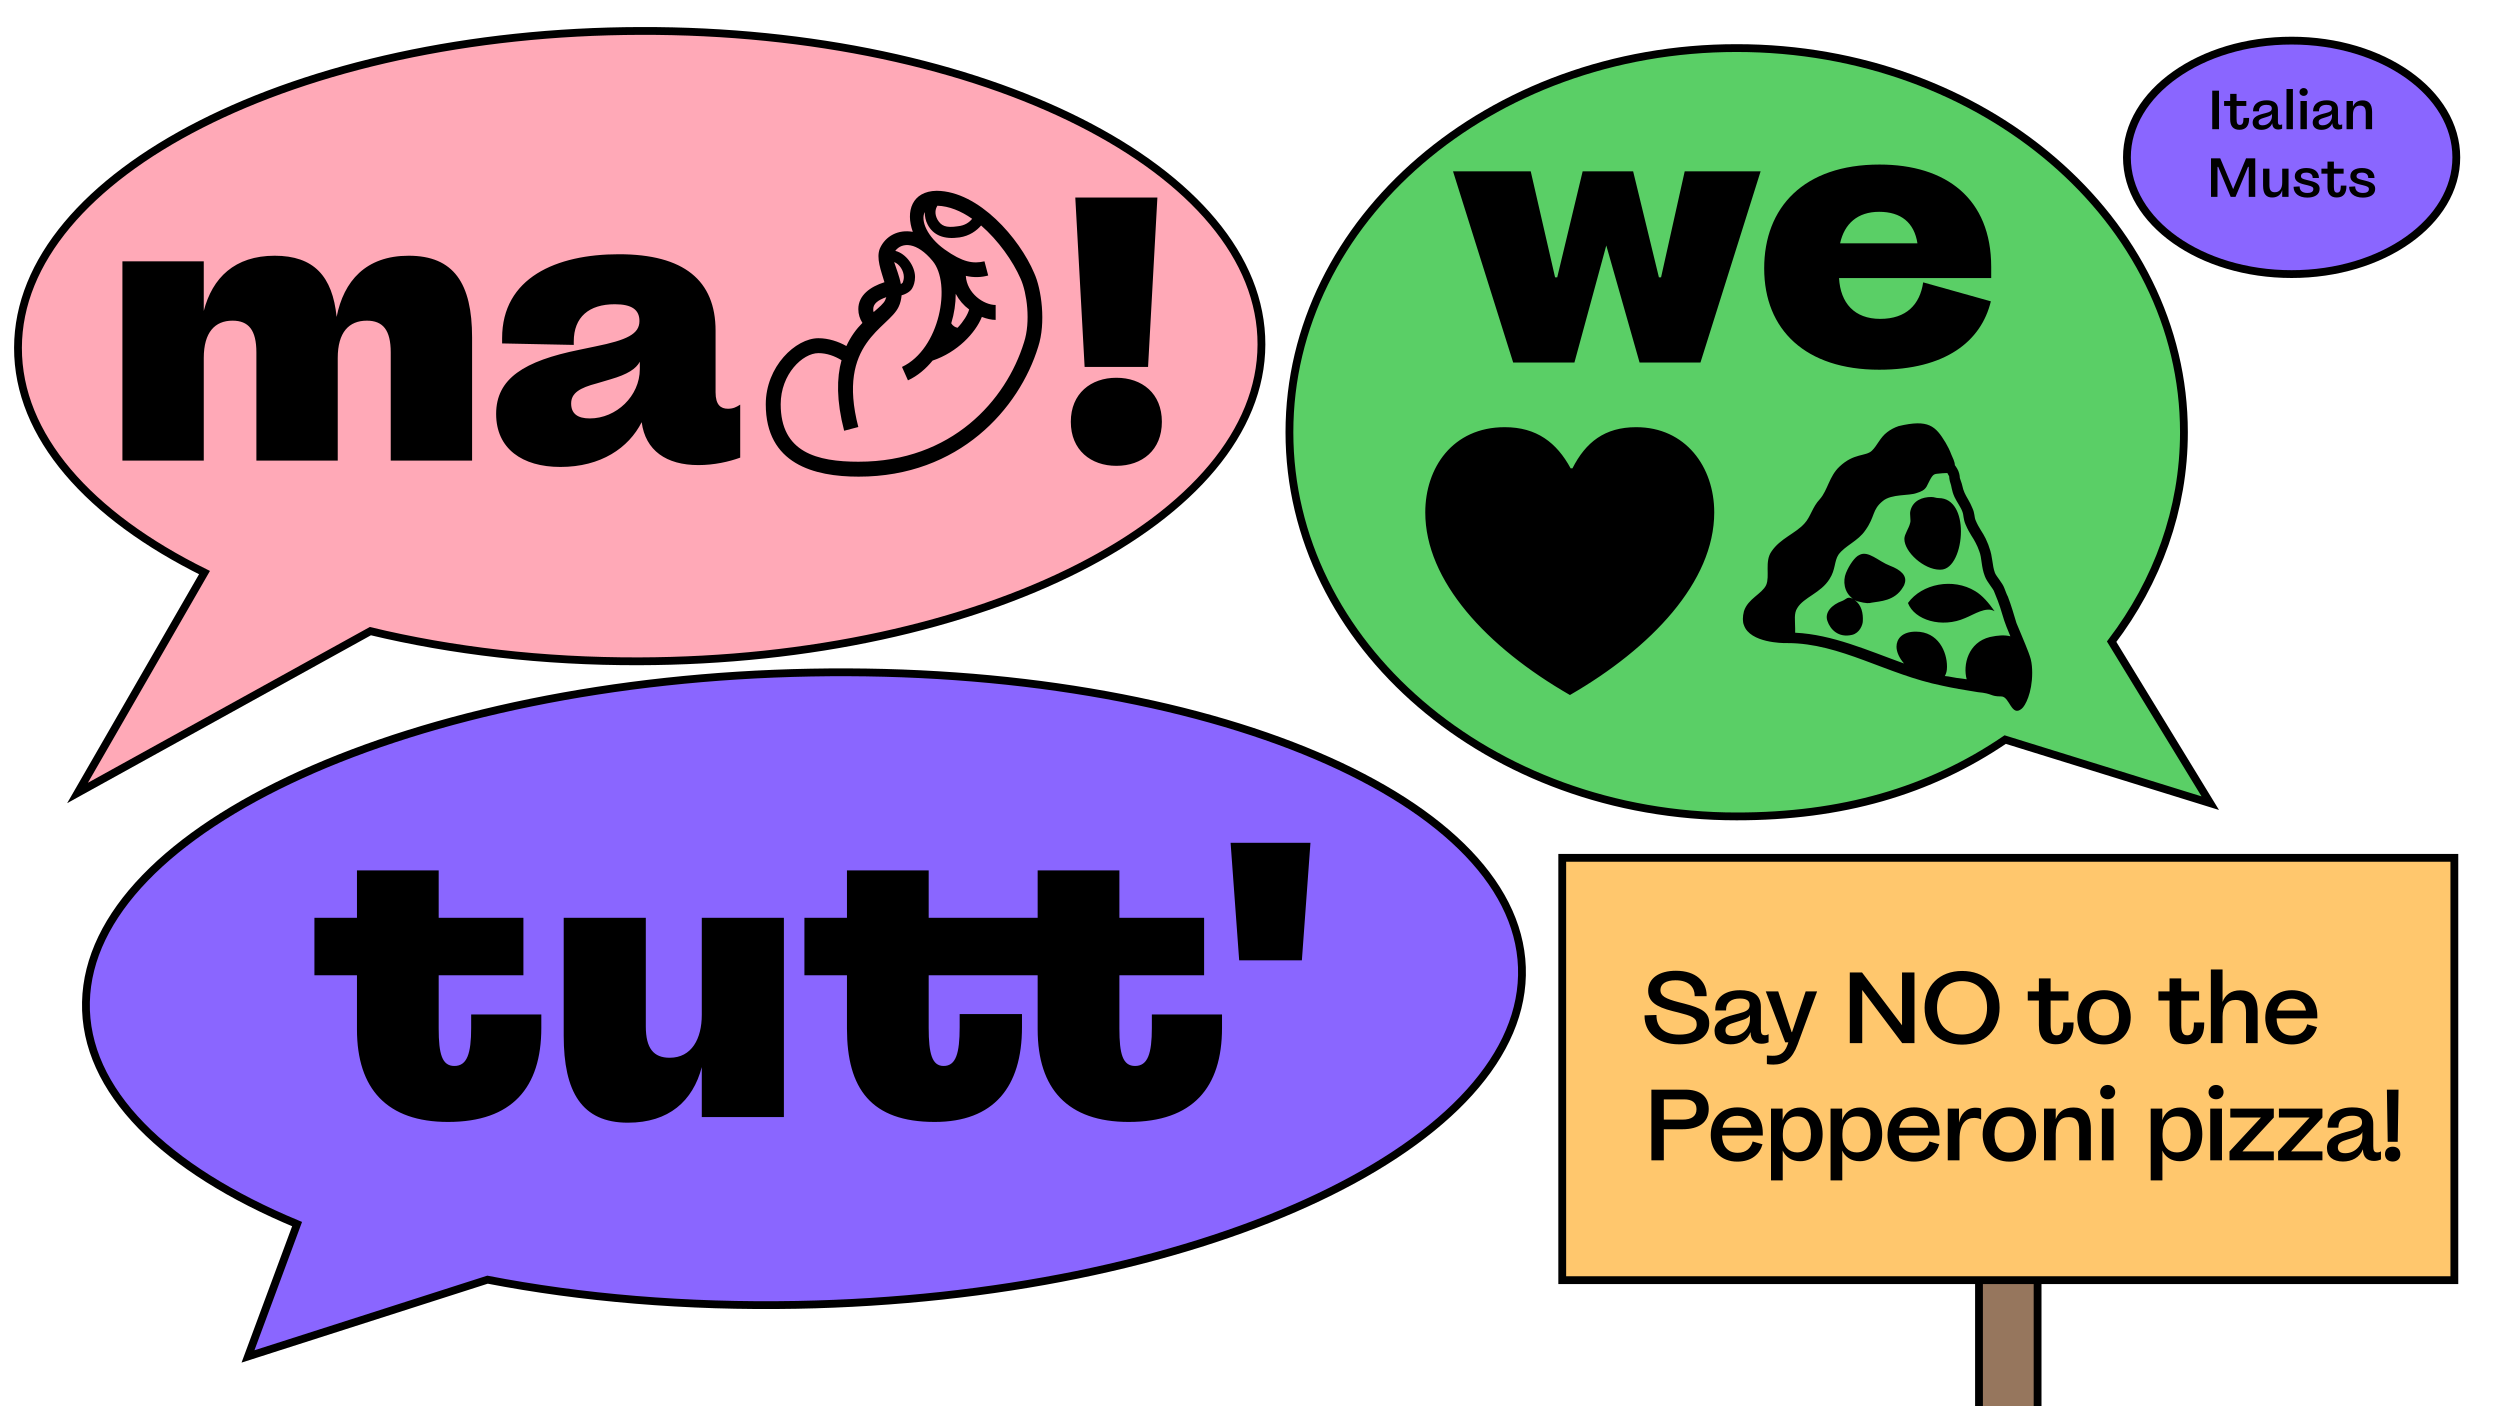 <?xml version="1.0" encoding="UTF-8" standalone="no"?><!DOCTYPE svg PUBLIC "-//W3C//DTD SVG 1.1//EN" "http://www.w3.org/Graphics/SVG/1.1/DTD/svg11.dtd"><svg width="100%" height="100%" viewBox="0 0 8000 4500" version="1.1" xmlns="http://www.w3.org/2000/svg" xmlns:xlink="http://www.w3.org/1999/xlink" xml:space="preserve" xmlns:serif="http://www.serif.com/" style="fill-rule:evenodd;clip-rule:evenodd;"><clipPath id="_clip1"><rect x="0" y="0" width="8000" height="4500"/></clipPath><g clip-path="url(#_clip1)"><clipPath id="_clip2"><rect x="0" y="0" width="8000" height="4500"/></clipPath><g clip-path="url(#_clip2)"><g id="Layer-3" serif:id="Layer 3"></g><g id="Layer-2" serif:id="Layer 2"></g><g id="Layer-1" serif:id="Layer 1"></g></g><g id="Layer-31" serif:id="Layer 3"></g><g id="Layer-21" serif:id="Layer 2"></g><g id="Layer-11" serif:id="Layer 1"></g></g><g id="Layer-32" serif:id="Layer 3"></g><g id="Layer-22" serif:id="Layer 2"></g><g id="Layer-12" serif:id="Layer 1"><path d="M6757.26,2053.4c146.26,-192.789 231.325,-422.961 231.325,-670.229c-0,-678.938 -640.774,-1229.33 -1431.21,-1229.33c-790.434,0 -1431.21,550.389 -1431.21,1229.33c-0,678.939 640.773,1229.33 1431.21,1229.33c335.34,0 615.324,-79.92 859.29,-245.833l656.197,203.483l-315.604,-516.748Z" style="fill:#5acf66;fill-rule:nonzero;stroke:#000;stroke-width:25px;"/><g><path d="M5023.79,2224.06c260.105,-150.104 461.771,-362.083 461.771,-584.375c0,-145.521 -91.667,-272.708 -249.792,-272.708c-100.833,-0 -161.562,48.125 -203.958,131.771l-5.729,-0c-44.688,-82.5 -108.854,-131.771 -210.833,-131.771c-167.292,-0 -254.375,130.625 -254.375,272.708c-0,218.854 195.937,430.833 462.916,584.375Zm1474.68,-114.583c-6.875,-25.209 -28.646,-73.334 -30.937,-80.208l-14.896,-35.521c-8.021,-26.355 -16.042,-55 -27.5,-84.792c-3.438,-5.729 -6.875,-16.042 -11.458,-27.5c-5.73,-16.042 -25.209,-36.667 -29.792,-48.125c-9.167,-24.062 -6.875,-51.563 -18.334,-81.354c-3.437,-12.604 -9.166,-21.771 -11.458,-28.646c-9.166,-19.479 -21.771,-33.229 -32.083,-58.438c-4.583,-10.312 -2.292,-21.77 -10.313,-38.958c-6.875,-18.333 -20.625,-37.812 -25.208,-49.271c-8.021,-18.333 -3.437,-16.041 -14.896,-46.979c0,-3.437 -1.146,-11.458 -2.292,-14.896c-2.291,-10.312 -10.312,-21.771 -13.75,-26.354c0,-10.312 -6.874,-24.062 -11.458,-34.375c-4.583,-12.604 -11.458,-26.354 -18.333,-37.812c-32.084,-52.709 -53.854,-75.625 -150.104,-52.709c-13.75,4.584 -26.355,11.459 -36.667,19.479c-22.917,17.188 -32.083,43.542 -49.271,59.584c-19.479,18.333 -57.291,6.875 -103.125,50.416c-33.229,30.938 -37.812,75.625 -63.021,104.271c-24.062,25.209 -29.791,57.292 -49.271,77.917c-28.645,32.083 -77.916,48.125 -105.416,89.375c-22.917,32.083 -4.583,79.063 -17.188,107.708c-13.75,28.646 -58.437,43.542 -71.041,83.646c-4.584,17.188 -4.584,34.375 -0,44.688c19.479,57.291 127.187,57.291 132.916,57.291l6.875,0c168.438,0 317.396,100.834 495,136.354c29.792,6.875 76.771,14.896 106.563,19.48c2.291,-0 4.583,1.145 6.875,1.145c50.417,4.584 37.812,13.75 75.625,13.75c26.354,0 32.083,67.605 65.312,38.959c10.313,-8.021 33.23,-49.271 33.23,-114.584c-0,-14.895 -1.146,-29.791 -4.584,-43.541Zm-753.958,-84.792l-0,-12.604c-0,-26.354 -4.584,-49.271 6.875,-66.458c20.625,-34.375 75.625,-48.125 103.125,-92.813c19.479,-29.792 14.896,-57.292 28.646,-77.916c20.625,-28.646 63.02,-43.542 85.937,-77.917c32.084,-44.688 20.625,-65.313 56.146,-93.959c27.5,-22.916 83.646,-16.041 107.708,-25.208c14.896,-4.583 25.209,-9.167 32.084,-20.625c17.187,-34.375 19.479,-40.104 34.375,-41.25c11.458,-1.146 22.916,-2.292 32.083,-2.292c0,1.146 3.437,5.73 5.729,10.313c0,3.437 1.146,11.458 2.292,16.042c6.875,18.333 4.583,27.5 14.896,50.416c6.875,14.896 20.625,33.229 25.208,46.979c4.583,11.459 2.292,22.917 10.312,41.25c12.605,29.792 25.209,43.542 32.084,58.438c4.583,9.167 8.021,16.042 11.458,26.354c9.167,22.917 5.729,49.271 18.334,81.354c6.874,18.334 27.5,40.104 29.791,49.271l11.458,28.646c11.459,29.792 17.188,57.292 27.501,82.5l12.604,30.937c-18.334,-4.583 -38.959,-3.437 -65.313,2.292c-69.896,17.188 -87.083,89.375 -74.479,135.208c-21.771,-2.291 -42.396,-5.729 -59.583,-9.166c-3.438,-0 -6.875,-1.146 -10.313,-1.146c4.583,-8.021 6.875,-17.188 6.875,-28.646l0,-2.292c0,-45.833 -27.5,-111.145 -99.687,-111.145c-44.688,-0 -61.875,24.062 -61.875,48.125c-0,17.187 9.166,36.666 24.062,53.854c-114.583,-41.25 -229.166,-92.813 -348.333,-98.542Zm103.125,-37.812c9.166,27.5 35.521,55 79.062,44.687c24.063,-5.729 34.375,-32.083 34.375,-44.687c1.146,-22.917 -3.437,-51.563 -26.354,-66.459l8.021,3.438c30.938,8.021 37.812,6.875 46.979,4.583c25.208,-4.583 73.333,-4.583 99.688,-49.271c1.145,-2.291 4.583,-6.875 4.583,-9.166c11.458,-27.5 -12.604,-46.98 -45.833,-59.584c-36.667,-13.75 -69.896,-50.416 -98.542,-34.375c-13.75,5.729 -32.083,32.084 -42.396,57.292c-10.312,25.208 -6.875,61.875 21.771,82.5c-18.333,-8.021 -19.479,1.146 -33.229,6.875c-35.521,12.604 -57.292,37.812 -48.125,64.167Zm246.354,-262.396c0,42.396 63.021,98.541 113.438,98.541l2.291,0c41.25,0 65.313,-64.166 65.313,-122.604c-0,-55 -21.771,-106.562 -71.042,-106.562c-9.167,-0 -13.75,-3.438 -24.062,-3.438c-28.646,0 -58.438,11.459 -66.459,43.542c-1.146,3.437 -1.146,6.875 -1.146,10.313l1.146,20.624c0,3.438 0,6.875 -1.146,9.167c-3.437,16.042 -18.333,35.521 -18.333,50.417Zm11.458,205.104c20.625,55 108.855,81.354 183.334,48.125c28.646,-11.458 66.458,-37.813 93.958,-21.771c-19.479,-27.5 -38.958,-50.417 -61.875,-64.167c-71.042,-43.541 -170.729,-24.062 -215.417,37.813Z" style="fill-rule:nonzero;"/><path d="M4842.19,1160.2l195.937,-0l101.98,-374.688l106.562,374.688l194.792,-0l192.5,-611.875l-242.917,-0l-75.625,339.167l-6.875,-0l-82.5,-339.167l-161.562,-0l-81.355,339.167l-6.875,-0l-77.916,-339.167l-248.646,-0l192.5,611.875Zm1171.04,22.917c211.979,-0 326.562,-90.521 357.5,-218.855l-216.563,-60.729c-10.312,71.042 -53.854,116.875 -137.5,116.875c-82.5,0 -127.187,-50.416 -131.771,-130.625l486.98,0l-0,-35.521c-0,-218.854 -144.376,-327.708 -357.501,-327.708c-242.916,0 -368.958,137.5 -368.958,332.292c0,197.083 132.917,324.271 367.813,324.271Zm-124.896,-404.48c13.75,-63.02 56.146,-100.833 124.896,-100.833c69.895,0 112.291,34.375 122.604,100.833l-247.5,0Z" style="fill-rule:nonzero;"/></g><path d="M275.036,3206.68c12.23,-558.714 1050.83,-1030.8 2319.77,-1054.43c1268.94,-23.629 2287.71,410.143 2275.48,968.856c-12.231,558.714 -1050.83,1030.8 -2319.77,1054.43c-355.522,6.62 -691.385,-22.681 -990.459,-80.558l-766.463,245.653l157.085,-423.529c-422.567,-175.724 -681.845,-426.967 -675.639,-710.422Z" style="fill:#8a66ff;fill-rule:nonzero;stroke:#000;stroke-width:25px;"/><path d="M1433.68,3590.23c205.405,-0 298.553,-109.868 298.553,-300.941l-0,-42.992l-224.512,-0l0,42.992c0,82.4 -13.136,121.809 -53.739,121.809c-39.409,-0 -50.157,-38.215 -50.157,-119.421l0,-170.772l271.086,-0l-0,-183.908l-271.086,-0l0,-151.665l-261.532,-0l0,151.665l-136.14,-0l0,183.908l136.14,-0l0,173.16c0,191.074 96.731,296.165 291.387,296.165Zm575.596,2.388c131.363,-0 207.793,-69.264 236.454,-177.937l-0,160.024l262.726,-0l-0,-637.708l-262.726,-0l-0,310.494c-0,76.43 -32.244,137.334 -102.702,137.334c-51.351,0 -76.43,-29.855 -76.43,-100.313l0,-347.515l-262.726,-0l-0,377.37c-0,179.131 57.322,278.251 205.404,278.251Zm981.641,-2.388c188.685,-0 279.445,-111.062 279.445,-303.33l-0,-41.797l-199.433,-0l-0,41.797c-0,83.595 -11.942,124.198 -51.351,124.198c-37.021,-0 -47.769,-39.409 -47.769,-121.809l0,-168.384l348.709,-0l0,173.16c0,191.074 96.732,296.165 291.388,296.165c205.404,-0 298.552,-109.868 298.552,-300.941l0,-42.992l-224.511,-0l-0,42.992c-0,82.4 -13.136,121.809 -53.74,121.809c-39.408,-0 -50.156,-38.215 -50.156,-119.421l-0,-170.772l271.085,-0l0,-183.908l-271.085,-0l-0,-151.665l-261.533,-0l0,151.665l-348.709,-0l0,-151.665l-261.532,-0l0,151.665l-136.14,-0l0,183.908l136.14,-0l0,170.772c0,192.268 77.624,298.553 280.64,298.553Zm974.463,-517.094l200.627,0l27.467,-376.176l-255.561,0l27.467,376.176Z" style="fill-rule:nonzero;"/><path d="M57.566,1112.71c1.461,-557.028 893.386,-1010.88 1992.17,-1013.7c1098.78,-2.823 1988.34,446.449 1986.88,1003.48c-1.461,557.027 -893.387,1010.88 -1992.17,1013.7c-307.849,0.791 -599.255,-33.923 -859.262,-96.534l-937.079,517.851l406.322,-705.215c-368.905,-182.165 -597.601,-436.978 -596.86,-719.577Z" style="fill:#ffa9b7;fill-rule:nonzero;stroke:#000;stroke-width:25px;"/><path d="M391.726,1473.95l260.338,0l-0,-328.407c-0,-82.401 35.826,-119.422 91.954,-119.422c51.351,0 76.429,29.856 76.429,101.508l0,346.321l260.338,0l0,-328.407c0,-82.401 35.827,-119.422 93.149,-119.422c51.351,0 76.429,29.856 76.429,101.508l0,346.321l260.338,0l-0,-394.089c-0,-173.161 -58.516,-261.532 -203.016,-261.532c-137.334,-0 -207.792,81.206 -230.482,195.85c-13.137,-130.169 -72.847,-195.85 -198.239,-195.85c-127.781,-0 -199.433,70.458 -226.9,176.743l-0,-158.83l-260.338,0l0,637.708Zm1401.32,20.302c130.169,-0 218.54,-60.905 260.338,-143.305c11.942,90.76 78.817,137.334 181.519,137.334c50.157,-0 97.926,-10.748 133.752,-23.884l0,-169.578c-13.136,8.359 -22.69,13.136 -39.409,13.136c-22.69,0 -39.409,-11.942 -39.409,-52.545l0,-197.045c0,-161.218 -101.508,-244.813 -309.3,-244.813c-200.628,0 -373.788,75.235 -373.788,268.697l-0,16.719l229.288,4.777l0,-10.748c0,-78.818 48.963,-119.421 131.363,-119.421c54.934,0 78.818,17.913 78.818,53.74c0,41.797 -40.603,60.904 -140.917,81.206l-51.351,10.748c-176.743,35.826 -266.309,91.954 -266.309,205.404c0,111.062 83.595,169.578 205.405,169.578Zm94.342,-155.247c-39.409,-0 -59.71,-15.525 -59.71,-47.769c-0,-33.438 27.467,-50.157 82.4,-64.487l44.186,-13.137c53.74,-15.524 81.206,-33.437 93.148,-56.127l0,23.884c0,85.983 -75.235,157.636 -160.024,157.636Zm860.441,186.296c321.242,0 513.51,-217.346 574.415,-415.585c25.078,-76.429 10.748,-185.102 -13.137,-236.453c-46.574,-109.868 -176.743,-261.532 -311.688,-262.727c-78.818,1.195 -100.314,65.682 -76.43,131.363c-46.574,-8.359 -87.177,13.137 -105.09,52.546c-13.137,31.049 3.582,71.652 14.33,108.673c-45.38,14.33 -83.595,41.797 -83.595,85.983c0,16.719 4.777,31.049 13.137,44.186c-19.108,19.107 -37.021,42.991 -51.351,74.041c-25.079,-14.331 -57.322,-25.079 -89.566,-25.079c-72.847,0 -168.384,90.76 -168.384,211.376c0,191.073 154.053,231.676 297.359,231.676Zm-0,-47.768c-133.752,-0 -249.59,-29.855 -249.59,-183.908c-0,-96.731 70.458,-163.607 120.615,-163.607c27.467,-0 52.545,9.553 74.041,22.69c-15.525,56.128 -16.719,128.974 8.359,225.706l45.38,-11.943c-70.458,-271.085 96.731,-315.271 128.975,-384.535c5.971,-11.942 8.36,-25.079 9.554,-37.021c14.33,-3.582 29.855,-13.136 34.632,-23.884c3.583,-5.971 8.359,-19.107 8.359,-34.632c0,-34.632 -28.661,-75.235 -63.293,-83.595c21.496,-28.661 69.264,-28.661 119.421,32.244c60.905,72.847 23.884,281.833 -97.925,339.156l19.107,42.991c31.05,-14.33 57.323,-37.02 78.818,-63.293c78.818,-26.273 137.334,-88.372 157.636,-139.723c15.525,5.971 31.049,9.554 44.186,9.554l-0,-47.768c-38.215,-0 -91.954,-37.021 -95.537,-93.149c26.273,5.971 50.157,4.777 71.653,-1.194l-11.943,-45.38c-35.826,8.36 -69.264,3.583 -127.78,-38.215c-54.934,-39.409 -77.624,-91.954 -63.293,-119.421c-0,13.137 2.388,27.467 9.554,40.603c17.913,33.438 51.351,47.769 101.507,40.604c32.244,-4.777 54.934,-21.496 69.265,-38.215c54.933,47.768 101.507,113.45 126.586,170.772c20.301,45.38 32.244,137.334 10.748,203.016c-57.322,186.296 -231.677,382.147 -529.035,382.147Zm47.768,-478.878c-1.194,-2.389 -1.194,-5.971 -1.194,-9.554c-0,-16.719 14.33,-28.661 41.797,-38.215l-3.582,9.554c-4.777,10.748 -19.108,22.69 -37.021,38.215Zm87.177,-89.566c-4.776,-26.273 -15.524,-51.351 -21.495,-70.459c16.719,5.972 31.049,27.467 31.049,47.769c0,8.359 -2.388,14.33 -3.583,17.913c-1.194,1.194 -3.582,3.583 -5.971,4.777Zm181.52,139.722c-7.165,-1.194 -15.524,-5.971 -20.301,-14.33c9.553,-31.05 14.33,-63.293 14.33,-94.343c10.748,20.302 25.079,37.021 42.992,50.157c-4.777,16.719 -17.913,38.215 -37.021,58.516Zm1.195,-324.825c-39.409,5.971 -53.74,-1.194 -65.682,-21.496c-9.554,-17.913 -7.165,-33.437 0,-44.185c37.021,1.194 75.235,16.719 111.062,41.797c-8.36,10.748 -22.69,21.496 -45.38,23.884Zm405.3,450.218l203.016,-0l29.855,-542.172l-262.726,0l29.855,542.172Zm101.508,316.465c82.4,0 145.694,-50.157 145.694,-140.917c-0,-90.76 -63.294,-140.916 -145.694,-140.916c-81.206,-0 -145.694,50.156 -145.694,140.916c0,90.76 64.488,140.917 145.694,140.917Z" style="fill-rule:nonzero;"/><ellipse cx="7333.17" cy="503.536" rx="527.007" ry="373.547" style="fill:#8a66ff;stroke:#000;stroke-width:25px;"/><g><path d="M7075.22,630.079l20.65,-0l0.175,-96.075l2.275,-0l39.9,96.075l15.4,-0l40.075,-96.075l2.275,-0l-0,96.075l20.825,-0l-0,-123.375l-29.4,-0l-41.3,98.525l-41.3,-98.525l-29.575,-0l-0,123.375Zm195.825,1.925c17.15,-0 28,-9.1 32.025,-23.275l-0,21.35l20.3,-0l-0,-90.3l-20.3,-0l-0,44.275c-0,19.6 -8.05,31.15 -23.8,31.15c-11.375,-0 -17.15,-6.125 -17.15,-22.4l-0,-53.025l-20.3,-0l-0,54.075c-0,27.825 10.675,38.15 29.225,38.15Zm112.35,0.35c21.525,-0 39.375,-8.4 39.375,-27.825c-0,-12.95 -7.525,-20.475 -29.925,-25.9l-11.9,-2.975c-12.775,-3.15 -17.85,-5.075 -17.85,-12.075c-0,-7 5.425,-11.2 16.975,-11.2c14.35,-0 20.475,7 20.475,16.625l-0,0.525l19.95,-0l-0,-0.7c-0,-18.2 -13.825,-31.15 -39.9,-31.15c-22.75,-0 -37.275,9.8 -37.275,26.25c-0,13.475 9.1,21.175 29.75,26.25l10.325,2.45c15.575,3.675 19.25,6.475 19.25,12.425c-0,9.275 -8.575,12.425 -19.075,12.425c-17.675,-0 -24.675,-9.1 -24.675,-19.775l-0,-1.225l-19.425,1.225l-0,0.875c-0,18.9 15.575,33.775 43.925,33.775Zm94.15,-0.35c23.1,-0 30.975,-15.575 30.975,-35.7l-0,-2.275l-18.025,-0l-0,2.275c-0,13.825 -3.5,20.125 -11.55,20.125c-7.525,-0 -10.5,-5.25 -10.5,-18.375l-0,-42.35l31.15,-0l-0,-15.925l-31.15,-0l-0,-22.75l-20.475,-0l-0,22.75l-19.425,-0l-0,15.925l19.425,-0l-0,43.05c-0,21.35 9.8,33.25 29.575,33.25Zm83.65,0.35c21.525,-0 39.375,-8.4 39.375,-27.825c-0,-12.95 -7.525,-20.475 -29.925,-25.9l-11.9,-2.975c-12.775,-3.15 -17.85,-5.075 -17.85,-12.075c-0,-7 5.425,-11.2 16.975,-11.2c14.35,-0 20.475,7 20.475,16.625l-0,0.525l19.95,-0l-0,-0.7c-0,-18.2 -13.825,-31.15 -39.9,-31.15c-22.75,-0 -37.275,9.8 -37.275,26.25c-0,13.475 9.1,21.175 29.75,26.25l10.325,2.45c15.575,3.675 19.25,6.475 19.25,12.425c-0,9.275 -8.575,12.425 -19.075,12.425c-17.675,-0 -24.675,-9.1 -24.675,-19.775l-0,-1.225l-19.425,1.225l-0,0.875c-0,18.9 15.575,33.775 43.925,33.775Z" style="fill-rule:nonzero;"/><path d="M7079.16,413.412l21.7,-0l0,-123.375l-21.7,-0l0,123.375Zm86.975,1.925c23.1,-0 30.975,-15.575 30.975,-35.7l0,-2.275l-18.025,-0l0,2.275c0,13.825 -3.5,20.125 -11.55,20.125c-7.525,-0 -10.5,-5.25 -10.5,-18.375l0,-42.35l31.15,-0l0,-15.925l-31.15,-0l0,-22.75l-20.475,-0l0,22.75l-19.425,-0l0,15.925l19.425,-0l0,43.05c0,21.35 9.8,33.25 29.575,33.25Zm70.176,0.175c15.924,-0 29.225,-7.175 34.999,-21.35c0.175,14.525 8.05,20.3 19.25,20.3c4.901,-0 8.925,-1.05 12.251,-2.625l-0,-14.175c-1.751,1.225 -3.676,1.925 -6.476,1.925c-5.6,-0 -7,-3.325 -7,-11.2l0,-38.325c0,-21.175 -14.525,-29.05 -36.225,-29.05c-23.799,-0 -43.4,10.85 -43.4,33.95l0,1.4l18.9,-0l0,-1.4c0,-12.95 9.625,-19.425 23.975,-19.425c12.075,-0 17.15,3.85 17.15,11.55c0,8.4 -6.125,11.2 -19.25,14.7l-8.225,2.1c-22.225,5.6 -33.775,13.125 -33.775,28.175c0,14.875 10.85,23.45 27.826,23.45Zm4.024,-14.525c-10.15,-0 -12.775,-4.725 -12.775,-10.15c0,-7.875 5.776,-10.5 17.15,-13.825l8.4,-2.625c11.9,-3.5 16.1,-6.475 17.15,-10.85l0,8.575c0,14.7 -12.25,28.875 -29.925,28.875Zm76.475,12.425l20.475,-0l0,-128.625l-20.475,-0l0,128.625Zm44.625,-0l20.475,-0l0,-90.3l-20.475,-0l0,90.3Zm10.15,-106.575c7.525,-0 13.125,-5.075 13.125,-12.425c0,-7.35 -5.6,-12.6 -13.125,-12.6c-7.35,-0 -13.125,5.25 -13.125,12.6c0,7.35 5.775,12.425 13.125,12.425Zm56.875,108.675c15.925,-0 29.225,-7.175 35,-21.35c0.175,14.525 8.05,20.3 19.25,20.3c4.9,-0 8.925,-1.05 12.25,-2.625l0,-14.175c-1.75,1.225 -3.675,1.925 -6.475,1.925c-5.6,-0 -7,-3.325 -7,-11.2l0,-38.325c0,-21.175 -14.525,-29.05 -36.225,-29.05c-23.8,-0 -43.4,10.85 -43.4,33.95l0,1.4l18.9,-0l0,-1.4c0,-12.95 9.625,-19.425 23.975,-19.425c12.075,-0 17.15,3.85 17.15,11.55c0,8.4 -6.124,11.2 -19.25,14.7l-8.225,2.1c-22.225,5.6 -33.775,13.125 -33.775,28.175c0,14.875 10.85,23.45 27.825,23.45Zm4.025,-14.525c-10.15,-0 -12.775,-4.725 -12.775,-10.15c0,-7.875 5.775,-10.5 17.15,-13.825l8.4,-2.625c11.9,-3.5 16.1,-6.475 17.15,-10.85l0,8.575c0,14.7 -12.25,28.875 -29.925,28.875Zm76.475,12.425l20.475,-0l0,-46.025c0,-19.075 7.525,-29.4 22.925,-29.4c11.9,-0 18.025,5.95 18.025,22.4l0,53.025l20.3,-0l0,-55.125c0,-27.3 -12.25,-37.1 -30.275,-37.1c-16.45,-0 -26.425,8.225 -30.975,20.3l0,-18.375l-20.475,-0l0,90.3Z" style="fill-rule:nonzero;"/></g><rect x="6332.79" y="3904.17" width="187.5" height="870.833" style="fill:#96765d;stroke:#000;stroke-width:25px;"/><rect x="4999.16" y="2745.08" width="2854.77" height="1351.44" style="fill:#ffc76d;stroke:#000;stroke-width:25px;"/><g><path d="M5284.44,3713.06l39.783,-0l0,-99.459l58.713,0c54.542,0 85.021,-22.137 85.021,-65.129c-0,-41.708 -29.838,-61.6 -74.754,-61.6l-108.763,0l0,226.188Zm39.783,-130.259l0,-64.808l64.809,-0c25.025,-0 39.783,9.946 39.783,31.121c0,22.458 -15.079,33.687 -45.237,33.687l-59.355,0Zm234.85,134.429c47.483,0 72.829,-25.666 80.85,-55.504l-31.442,-8.983c-5.133,19.25 -18.929,36.254 -48.125,36.254c-33.687,0 -49.408,-24.383 -49.729,-55.183l130.259,-0l-0,-8.021c-0,-53.579 -32.405,-82.133 -81.492,-82.133c-52.938,-0 -85.021,36.575 -85.021,88.55c0,49.729 32.404,85.02 84.7,85.02Zm-46.842,-108.441c4.492,-22.459 19.571,-38.179 46.842,-38.179c24.063,-0 41.067,12.191 45.558,38.179l-92.4,-0Zm154.961,168.437l37.538,0l-0,-95.287c8.983,20.212 28.554,34.008 55.825,34.008c43.954,0 71.867,-35.292 71.867,-86.625c-0,-50.371 -25.988,-85.342 -70.263,-85.342c-29.517,0 -49.729,15.721 -57.75,40.746l0,-37.216l-37.217,-0l0,229.716Zm83.738,-89.512c-24.704,-0 -45.879,-17.325 -45.879,-54.221l-0,-5.775c-0,-34.971 17.966,-55.183 46.841,-55.183c27.913,-0 42.992,20.533 42.992,56.787c0,36.896 -14.758,58.392 -43.954,58.392Zm106.834,89.512l37.537,0l0,-95.287c8.983,20.212 28.554,34.008 55.825,34.008c43.954,0 71.867,-35.292 71.867,-86.625c-0,-50.371 -25.988,-85.342 -70.263,-85.342c-29.516,0 -49.729,15.721 -57.75,40.746l0,-37.216l-37.216,-0l-0,229.716Zm83.737,-89.512c-24.704,-0 -45.879,-17.325 -45.879,-54.221l-0,-5.775c-0,-34.971 17.967,-55.183 46.842,-55.183c27.912,-0 42.991,20.533 42.991,56.787c0,36.896 -14.758,58.392 -43.954,58.392Zm183.191,29.516c47.483,0 72.829,-25.666 80.85,-55.504l-31.442,-8.983c-5.133,19.25 -18.929,36.254 -48.125,36.254c-33.687,0 -49.408,-24.383 -49.729,-55.183l130.258,-0l0,-8.021c0,-53.579 -32.404,-82.133 -81.491,-82.133c-52.938,-0 -85.021,36.575 -85.021,88.55c-0,49.729 32.404,85.02 84.7,85.02Zm-46.842,-108.441c4.492,-22.459 19.571,-38.179 46.842,-38.179c24.062,-0 41.066,12.191 45.558,38.179l-92.4,-0Zm154.961,104.271l37.537,-0l0,-66.413c0,-53.9 22.78,-69.3 47.484,-69.3c9.946,0 17.646,2.567 21.817,5.454l-0,-35.612c-4.492,-1.604 -9.946,-2.567 -17.326,-2.567c-31.441,0 -48.445,22.458 -53.258,46.842l-0.321,-0l0,-43.954l-35.933,-0l-0,165.55Zm197.312,4.17c54.221,0 85.341,-38.179 85.341,-86.945c0,-48.446 -31.12,-86.625 -85.341,-86.625c-54.542,-0 -85.663,38.179 -85.663,86.625c0,48.766 31.121,86.945 85.663,86.945Zm-0,-28.875c-32.404,0 -47.804,-24.062 -47.804,-58.07c-0,-34.009 15.079,-58.071 47.804,-58.071c32.404,-0 47.804,24.062 47.804,58.071c-0,34.008 -15.721,58.07 -47.804,58.07Zm110.686,24.705l37.538,-0l-0,-84.38c-0,-34.97 13.795,-53.9 42.029,-53.9c21.816,0 33.046,10.909 33.046,41.067l-0,97.213l37.216,-0l0,-101.063c0,-50.05 -22.458,-68.017 -55.504,-68.017c-30.158,0 -48.446,15.08 -56.787,37.217l-0,-33.687l-37.538,-0l0,165.55Zm185.118,-0l37.537,-0l0,-165.55l-37.537,-0l-0,165.55Zm18.608,-195.388c13.796,0 24.062,-9.304 24.062,-22.779c0,-13.475 -10.266,-23.1 -24.062,-23.1c-13.475,-0 -24.062,9.625 -24.062,23.1c-0,13.475 10.587,22.779 24.062,22.779Zm137.634,259.554l37.537,0l0,-95.287c8.983,20.212 28.554,34.008 55.825,34.008c43.954,0 71.867,-35.292 71.867,-86.625c-0,-50.371 -25.988,-85.342 -70.263,-85.342c-29.516,0 -49.729,15.721 -57.75,40.746l0,-37.216l-37.216,-0l-0,229.716Zm83.737,-89.512c-24.704,-0 -45.879,-17.325 -45.879,-54.221l-0,-5.775c-0,-34.971 17.967,-55.183 46.842,-55.183c27.912,-0 42.991,20.533 42.991,56.787c0,36.896 -14.758,58.392 -43.954,58.392Zm106.834,25.346l37.537,-0l0,-165.55l-37.537,-0l-0,165.55Zm18.608,-195.388c13.796,0 24.062,-9.304 24.062,-22.779c0,-13.475 -10.266,-23.1 -24.062,-23.1c-13.475,-0 -24.063,9.625 -24.063,23.1c0,13.475 10.588,22.779 24.063,22.779Zm42.989,195.388l141.809,-0l-0,-28.555l-100.421,0l100.421,-108.441l-0,-28.554l-139.242,-0l0,28.554l98.175,-0l-100.742,108.441l0,28.555Zm155.603,-0l141.808,-0l0,-28.555l-100.421,0l100.421,-108.441l0,-28.554l-139.242,-0l0,28.554l98.175,-0l-100.741,108.441l-0,28.555Zm207.259,3.85c29.196,-0 53.579,-13.155 64.166,-39.142c0.321,26.629 14.759,37.217 35.292,37.217c8.983,-0 16.363,-1.925 22.458,-4.813l0,-25.987c-3.208,2.245 -6.737,3.529 -11.87,3.529c-10.267,-0 -12.834,-6.096 -12.834,-20.534l0,-70.262c0,-38.821 -26.629,-53.258 -66.412,-53.258c-43.634,-0 -79.567,19.891 -79.567,62.241l0,2.567l34.65,-0l0,-2.567c0,-23.741 17.646,-35.612 43.954,-35.612c22.138,-0 31.442,7.058 31.442,21.175c-0,15.4 -11.229,20.533 -35.292,26.95l-15.079,3.85c-40.746,10.266 -61.921,24.062 -61.921,51.654c0,27.271 19.892,42.992 51.013,42.992Zm7.379,-26.63c-18.609,0 -23.421,-8.662 -23.421,-18.608c0,-14.437 10.587,-19.25 31.442,-25.346l15.4,-4.812c21.816,-6.417 29.516,-11.871 31.441,-19.892l0,15.721c0,26.95 -22.458,52.937 -54.862,52.937Zm136.032,-36.575l32.084,0l2.566,-166.833l-37.217,0l2.567,166.833Zm16.042,63.205c14.116,-0 24.383,-8.342 24.383,-23.742c0,-15.4 -10.267,-23.742 -24.383,-23.742c-14.117,0 -24.704,8.342 -24.704,23.742c-0,15.4 10.587,23.742 24.704,23.742Z" style="fill-rule:nonzero;"/><path d="M5373.63,3341.91c51.975,-0 95.929,-20.855 95.929,-67.375c-0,-36.896 -25.988,-48.767 -79.567,-62.884l-17.646,-4.491c-43.312,-11.23 -59.033,-20.213 -59.033,-39.142c0,-19.571 17.646,-31.121 48.446,-31.121c43.954,0 61.279,23.1 61.279,49.729l0,1.284l38.179,-0l0,-2.246c0,-44.596 -33.687,-79.246 -98.175,-79.246c-53.258,-0 -88.871,23.742 -88.871,63.846c0,34.008 24.063,51.654 78.925,65.45l15.721,3.85c44.917,11.55 60.638,16.683 60.638,38.5c-0,23.741 -23.421,32.725 -55.825,32.725c-51.334,-0 -72.829,-27.271 -72.829,-59.996l-0,-2.888l-38.18,1.284l0,2.566c0,49.088 37.538,90.155 111.009,90.155Zm163.942,-0c29.195,-0 53.579,-13.155 64.166,-39.142c0.321,26.629 14.759,37.217 35.292,37.217c8.983,-0 16.362,-1.925 22.458,-4.813l0,-25.987c-3.208,2.245 -6.737,3.529 -11.871,3.529c-10.266,-0 -12.833,-6.096 -12.833,-20.534l0,-70.262c0,-38.821 -26.629,-53.258 -66.412,-53.258c-43.634,-0 -79.567,19.891 -79.567,62.241l-0,2.567l34.65,-0l-0,-2.567c-0,-23.741 17.646,-35.612 43.954,-35.612c22.138,-0 31.442,7.058 31.442,21.175c-0,15.4 -11.229,20.533 -35.292,26.95l-15.079,3.85c-40.746,10.266 -61.921,24.062 -61.921,51.654c0,27.271 19.892,42.992 51.013,42.992Zm7.379,-26.63c-18.609,0 -23.421,-8.662 -23.421,-18.608c-0,-14.437 10.587,-19.25 31.442,-25.346l15.4,-4.812c21.816,-6.417 29.516,-11.871 31.441,-19.892l0,15.721c0,26.95 -22.458,52.937 -54.862,52.937Zm129.941,91.438c35.292,-0 59.675,-16.683 77.642,-64.808l62.241,-169.4l-36.575,-0l-43.633,130.258l-1.283,-0l-42.992,-130.258l-39.783,-0l62.241,162.983l9.946,-0l-2.566,7.7c-10.909,31.762 -30.159,35.292 -47.805,35.292c-7.058,-0 -14.116,-0.642 -18.287,-0.963l-0,27.592c4.812,0.962 10.908,1.604 20.854,1.604Zm244.473,-68.658l39.784,-0l-0,-170.042l128.012,170.042l39.142,-0l0,-226.188l-39.783,0l-0,169.079l-128.013,-169.079l-39.142,0l0,226.188Zm359.009,4.812c72.829,0 120.312,-47.804 120.312,-118.067c0,-71.866 -47.162,-117.745 -119.992,-117.745c-72.508,-0 -119.991,47.804 -119.991,117.745c-0,72.188 47.162,118.067 119.671,118.067Zm-0,-32.404c-50.692,-0 -79.888,-34.329 -79.888,-85.663c0,-51.333 29.517,-85.341 80.208,-85.341c50.692,-0 79.888,34.008 79.888,85.341c-0,51.334 -29.517,85.663 -80.208,85.663Zm300.295,31.121c42.35,-0 56.787,-28.554 56.787,-65.45l0,-4.171l-33.046,-0l0,4.171c0,25.346 -6.416,36.896 -21.175,36.896c-13.795,-0 -19.25,-9.625 -19.25,-33.688l0,-77.642l57.109,0l-0,-29.195l-57.109,-0l0,-41.709l-37.537,0l-0,41.709l-35.613,-0l0,29.195l35.613,0l-0,78.925c-0,39.142 17.967,60.959 54.221,60.959Zm154.319,0.641c54.221,0 85.342,-38.179 85.342,-86.945c-0,-48.446 -31.121,-86.625 -85.342,-86.625c-54.541,-0 -85.662,38.179 -85.662,86.625c-0,48.766 31.121,86.945 85.662,86.945Zm0,-28.875c-32.404,0 -47.804,-24.062 -47.804,-58.07c0,-34.009 15.079,-58.071 47.804,-58.071c32.405,-0 47.804,24.062 47.804,58.071c0,34.008 -15.72,58.07 -47.804,58.07Zm263.724,28.234c42.35,-0 56.787,-28.554 56.787,-65.45l0,-4.171l-33.046,-0l0,4.171c0,25.346 -6.416,36.896 -21.175,36.896c-13.795,-0 -19.25,-9.625 -19.25,-33.688l0,-77.642l57.109,0l-0,-29.195l-57.109,-0l0,-41.709l-37.537,0l-0,41.709l-35.613,-0l0,29.195l35.613,0l-0,78.925c-0,39.142 17.967,60.959 54.221,60.959Zm77.964,-3.529l37.538,-0l-0,-84.38c-0,-34.97 13.796,-53.9 42.029,-53.9c21.817,0 33.046,10.909 33.046,41.067l-0,97.213l37.216,-0l0,-101.063c0,-50.05 -22.458,-68.017 -55.504,-68.017c-30.158,0 -48.446,15.08 -56.787,37.217l-0,-103.95l-37.538,0l0,235.813Zm258.909,4.17c47.484,0 72.83,-25.666 80.85,-55.504l-31.441,-8.983c-5.134,19.25 -18.929,36.254 -48.125,36.254c-33.688,0 -49.409,-24.383 -49.729,-55.183l130.258,-0l-0,-8.021c-0,-53.579 -32.404,-82.133 -81.492,-82.133c-52.937,-0 -85.021,36.575 -85.021,88.55c0,49.729 32.405,85.02 84.7,85.02Zm-46.841,-108.441c4.491,-22.459 19.571,-38.179 46.841,-38.179c24.063,-0 41.067,12.191 45.559,38.179l-92.4,-0Z" style="fill-rule:nonzero;"/></g></g></svg>